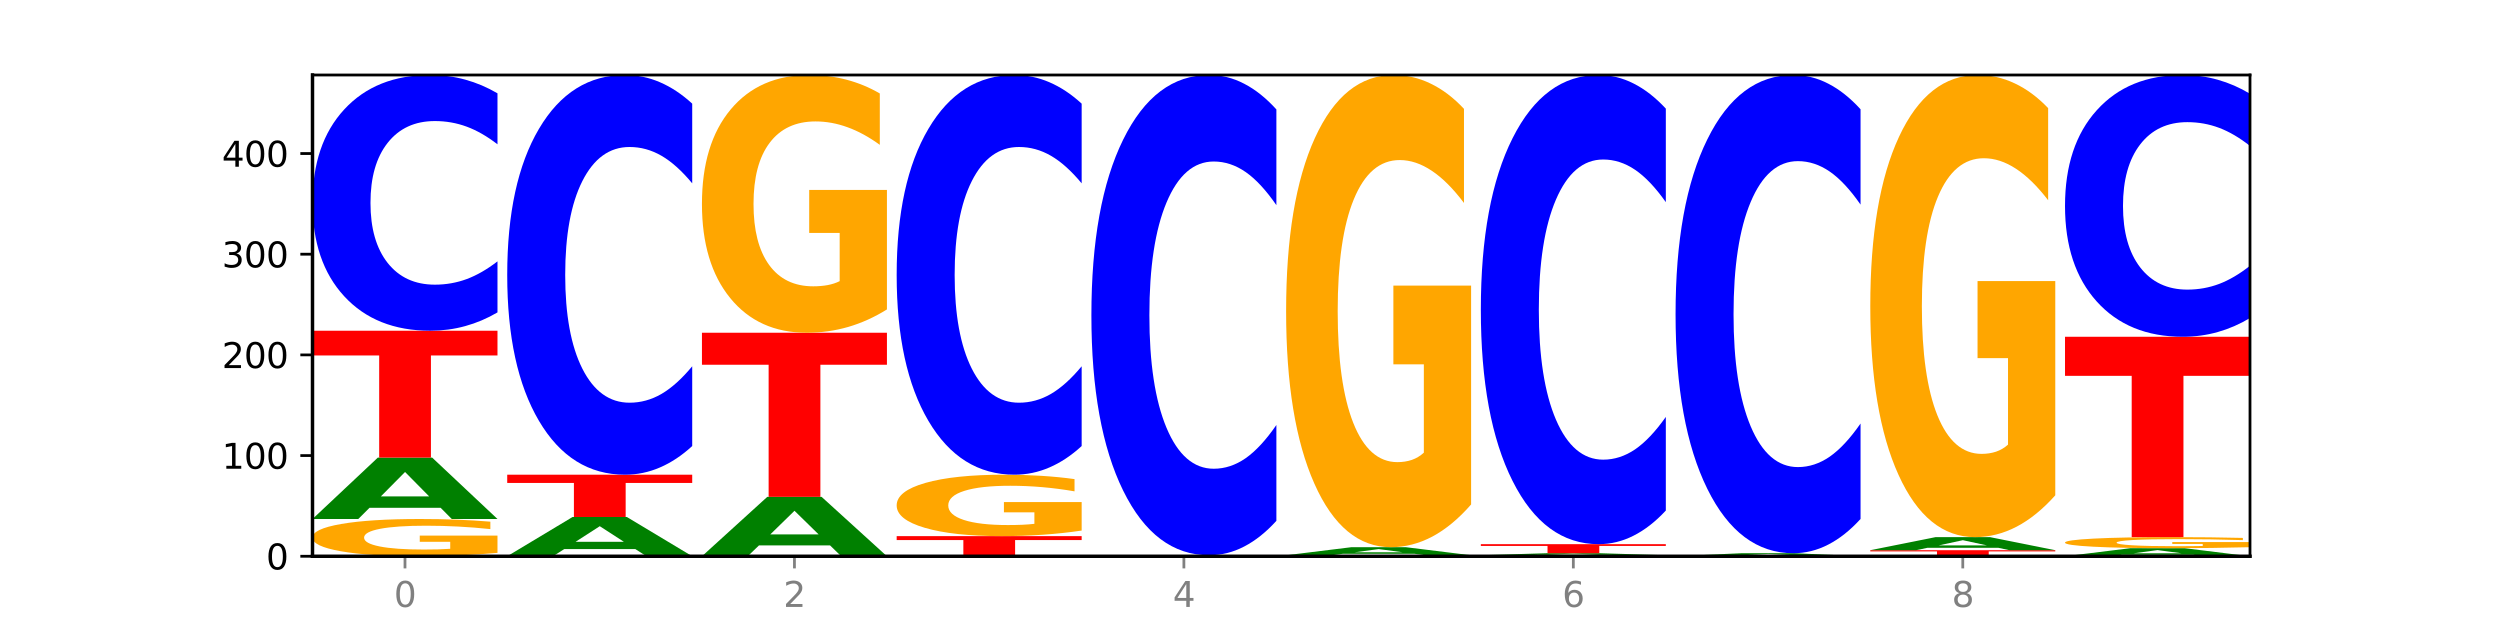 <?xml version="1.0" encoding="utf-8" standalone="no"?>
<!DOCTYPE svg PUBLIC "-//W3C//DTD SVG 1.1//EN"
  "http://www.w3.org/Graphics/SVG/1.1/DTD/svg11.dtd">
<svg xmlns:xlink="http://www.w3.org/1999/xlink" width="720pt" height="180pt" viewBox="0 0 720 180" xmlns="http://www.w3.org/2000/svg" version="1.1">
 <defs>
  <style type="text/css">*{stroke-linejoin: round; stroke-linecap: butt}</style>
 </defs>
 <g id="figure_1">
  <g id="patch_1">
   <path d="M 0 180 
L 720 180 
L 720 0 
L 0 0 
z
" style="fill: #ffffff"/>
  </g>
  <g id="axes_1">
   <g id="patch_2">
    <path d="M 90 160.2 
L 648 160.2 
L 648 21.6 
L 90 21.6 
z
" style="fill: #ffffff"/>
   </g>
   <g id="line2d_1">
    <path d="M 90 160.2 
L 648 160.2 
" clip-path="url(#pc9f9fa708d)" style="fill: none; stroke: #000000; stroke-width: 0.5; stroke-linecap: square"/>
   </g>
   <g id="patch_3">
    <path d="M 143.276 159.229 
Q 137.903 159.715 132.124 159.958 
Q 126.345 160.2 120.184 160.2 
Q 106.262 160.2 98.131 158.755 
Q 90 157.31 90 154.839 
Q 90 152.339 98.274 150.905 
Q 106.561 149.472 120.972 149.472 
Q 126.525 149.472 131.611 149.667 
Q 136.709 149.859 141.223 150.241 
L 141.223 152.379 
Q 136.566 151.889 131.957 151.648 
Q 127.348 151.404 122.716 151.404 
Q 114.143 151.404 109.498 152.295 
Q 104.853 153.184 104.853 154.839 
Q 104.853 156.479 109.331 157.374 
Q 113.808 158.268 122.047 158.268 
Q 124.292 158.268 126.214 158.217 
Q 128.136 158.163 129.665 158.053 
L 129.665 156.045 
L 120.889 156.045 
L 120.889 154.256 
L 143.276 154.256 
L 143.276 159.229 
z
" clip-path="url(#pc9f9fa708d)" style="fill: #ffa600"/>
   </g>
   <g id="patch_4">
    <path d="M 126.905 146.249 
L 106.415 146.249 
L 103.18 149.472 
L 90 149.472 
L 108.823 131.784 
L 124.454 131.784 
L 143.276 149.472 
L 130.107 149.472 
L 126.905 146.249 
z
M 109.683 142.967 
L 123.604 142.967 
L 116.655 135.931 
L 109.683 142.967 
z
" clip-path="url(#pc9f9fa708d)" style="fill: #008000"/>
   </g>
   <g id="patch_5">
    <path d="M 90 95.249 
L 143.276 95.249 
L 143.276 102.375 
L 124.109 102.375 
L 124.109 131.784 
L 109.204 131.784 
L 109.204 102.375 
L 90 102.375 
L 90 95.249 
z
" clip-path="url(#pc9f9fa708d)" style="fill: #ff0000"/>
   </g>
   <g id="patch_6">
    <path d="M 143.276 89.97 
Q 138.82 92.587 134.001 93.911 
Q 129.182 95.249 123.934 95.249 
Q 108.282 95.249 99.141 85.33 
Q 90 75.411 90 58.448 
Q 90 41.423 99.141 31.519 
Q 108.282 21.6 123.934 21.6 
Q 129.182 21.6 134.001 22.939 
Q 138.82 24.262 143.276 26.879 
L 143.276 41.56 
Q 138.78 38.092 134.417 36.479 
Q 130.055 34.866 125.236 34.866 
Q 116.591 34.866 111.638 41.15 
Q 106.698 47.418 106.698 58.448 
Q 106.698 69.432 111.638 75.715 
Q 116.591 81.983 125.236 81.983 
Q 130.055 81.983 134.417 80.37 
Q 138.78 78.743 143.276 75.274 
L 143.276 89.97 
z
" clip-path="url(#pc9f9fa708d)" style="fill: #0000ff"/>
   </g>
   <g id="patch_7">
    <path d="M 182.985 158.14 
L 162.496 158.14 
L 159.261 160.2 
L 146.08 160.2 
L 164.903 148.892 
L 180.534 148.892 
L 199.357 160.2 
L 186.187 160.2 
L 182.985 158.14 
z
M 165.764 156.041 
L 179.684 156.041 
L 172.735 151.543 
L 165.764 156.041 
z
" clip-path="url(#pc9f9fa708d)" style="fill: #008000"/>
   </g>
   <g id="patch_8">
    <path d="M 146.08 136.713 
L 199.357 136.713 
L 199.357 139.088 
L 180.19 139.088 
L 180.19 148.892 
L 165.285 148.892 
L 165.285 139.088 
L 146.08 139.088 
L 146.08 136.713 
z
" clip-path="url(#pc9f9fa708d)" style="fill: #ff0000"/>
   </g>
   <g id="patch_9">
    <path d="M 199.357 128.462 
Q 194.9 132.552 190.081 134.621 
Q 185.263 136.713 180.014 136.713 
Q 164.363 136.713 155.222 121.21 
Q 146.08 105.706 146.08 79.192 
Q 146.08 52.584 155.222 37.104 
Q 164.363 21.6 180.014 21.6 
Q 185.263 21.6 190.081 23.693 
Q 194.9 25.761 199.357 29.851 
L 199.357 52.798 
Q 194.86 47.376 190.498 44.856 
Q 186.135 42.335 181.316 42.335 
Q 172.672 42.335 167.718 52.156 
Q 162.779 61.953 162.779 79.192 
Q 162.779 96.361 167.718 106.181 
Q 172.672 115.978 181.316 115.978 
Q 186.135 115.978 190.498 113.458 
Q 194.86 110.913 199.357 105.492 
L 199.357 128.462 
z
" clip-path="url(#pc9f9fa708d)" style="fill: #0000ff"/>
   </g>
   <g id="patch_10">
    <path d="M 239.065 157.084 
L 218.576 157.084 
L 215.341 160.2 
L 202.161 160.2 
L 220.983 143.092 
L 236.615 143.092 
L 255.437 160.2 
L 242.268 160.2 
L 239.065 157.084 
z
M 221.844 153.908 
L 235.765 153.908 
L 228.815 147.104 
L 221.844 153.908 
z
" clip-path="url(#pc9f9fa708d)" style="fill: #008000"/>
   </g>
   <g id="patch_11">
    <path d="M 202.161 95.829 
L 255.437 95.829 
L 255.437 105.047 
L 236.27 105.047 
L 236.27 143.092 
L 221.365 143.092 
L 221.365 105.047 
L 202.161 105.047 
L 202.161 95.829 
z
" clip-path="url(#pc9f9fa708d)" style="fill: #ff0000"/>
   </g>
   <g id="patch_12">
    <path d="M 255.437 89.113 
Q 250.064 92.471 244.285 94.158 
Q 238.506 95.829 232.345 95.829 
Q 218.423 95.829 210.292 85.832 
Q 202.161 75.834 202.161 58.738 
Q 202.161 41.441 210.435 31.521 
Q 218.722 21.6 233.133 21.6 
Q 238.685 21.6 243.772 22.949 
Q 248.87 24.283 253.384 26.921 
L 253.384 41.718 
Q 248.727 38.329 244.118 36.657 
Q 239.509 34.971 234.876 34.971 
Q 226.304 34.971 221.659 41.135 
Q 217.014 47.284 217.014 58.738 
Q 217.014 70.084 221.492 76.279 
Q 225.969 82.459 234.208 82.459 
Q 236.453 82.459 238.375 82.106 
Q 240.297 81.738 241.826 80.971 
L 241.826 67.079 
L 233.05 67.079 
L 233.05 54.705 
L 255.437 54.705 
L 255.437 89.113 
z
" clip-path="url(#pc9f9fa708d)" style="fill: #ffa600"/>
   </g>
   <g id="patch_13">
    <path d="M 258.241 154.401 
L 311.518 154.401 
L 311.518 155.532 
L 292.35 155.532 
L 292.35 160.2 
L 277.445 160.2 
L 277.445 155.532 
L 258.241 155.532 
L 258.241 154.401 
z
" clip-path="url(#pc9f9fa708d)" style="fill: #ff0000"/>
   </g>
   <g id="patch_14">
    <path d="M 311.518 152.801 
Q 306.145 153.601 300.366 154.003 
Q 294.587 154.401 288.426 154.401 
Q 274.504 154.401 266.372 152.019 
Q 258.241 149.636 258.241 145.563 
Q 258.241 141.441 266.516 139.077 
Q 274.802 136.713 289.214 136.713 
Q 294.766 136.713 299.852 137.035 
Q 304.951 137.353 309.464 137.981 
L 309.464 141.507 
Q 304.807 140.7 300.198 140.301 
Q 295.59 139.899 290.957 139.899 
Q 282.384 139.899 277.739 141.368 
Q 273.095 142.833 273.095 145.563 
Q 273.095 148.266 277.572 149.742 
Q 282.05 151.215 290.288 151.215 
Q 292.533 151.215 294.455 151.131 
Q 296.378 151.043 297.906 150.86 
L 297.906 147.55 
L 289.13 147.55 
L 289.13 144.602 
L 311.518 144.602 
L 311.518 152.801 
z
" clip-path="url(#pc9f9fa708d)" style="fill: #ffa600"/>
   </g>
   <g id="patch_15">
    <path d="M 311.518 128.462 
Q 307.061 132.552 302.242 134.621 
Q 297.423 136.713 292.175 136.713 
Q 276.524 136.713 267.382 121.21 
Q 258.241 105.706 258.241 79.192 
Q 258.241 52.584 267.382 37.104 
Q 276.524 21.6 292.175 21.6 
Q 297.423 21.6 302.242 23.693 
Q 307.061 25.761 311.518 29.851 
L 311.518 52.798 
Q 307.021 47.376 302.658 44.856 
Q 298.296 42.335 293.477 42.335 
Q 284.832 42.335 279.879 52.156 
Q 274.94 61.953 274.94 79.192 
Q 274.94 96.361 279.879 106.181 
Q 284.832 115.978 293.477 115.978 
Q 298.296 115.978 302.658 113.458 
Q 307.021 110.913 311.518 105.492 
L 311.518 128.462 
z
" clip-path="url(#pc9f9fa708d)" style="fill: #0000ff"/>
   </g>
   <g id="patch_16">
    <path d="M 351.226 160.147 
L 330.737 160.147 
L 327.502 160.2 
L 314.322 160.2 
L 333.144 159.91 
L 348.775 159.91 
L 367.598 160.2 
L 354.429 160.2 
L 351.226 160.147 
z
M 334.005 160.093 
L 347.926 160.093 
L 340.976 159.978 
L 334.005 160.093 
z
" clip-path="url(#pc9f9fa708d)" style="fill: #008000"/>
   </g>
   <g id="patch_17">
    <path d="M 367.598 149.996 
Q 363.142 154.91 358.323 157.396 
Q 353.504 159.91 348.255 159.91 
Q 332.604 159.91 323.463 141.282 
Q 314.322 122.654 314.322 90.798 
Q 314.322 58.827 323.463 40.228 
Q 332.604 21.6 348.255 21.6 
Q 353.504 21.6 358.323 24.114 
Q 363.142 26.6 367.598 31.514 
L 367.598 59.085 
Q 363.101 52.57 358.739 49.542 
Q 354.376 46.514 349.557 46.514 
Q 340.913 46.514 335.96 58.313 
Q 331.02 70.084 331.02 90.798 
Q 331.02 111.426 335.96 123.225 
Q 340.913 134.997 349.557 134.997 
Q 354.376 134.997 358.739 131.968 
Q 363.101 128.911 367.598 122.397 
L 367.598 149.996 
z
" clip-path="url(#pc9f9fa708d)" style="fill: #0000ff"/>
   </g>
   <g id="patch_18">
    <path d="M 370.402 159.91 
L 423.678 159.91 
L 423.678 159.967 
L 404.511 159.967 
L 404.511 160.2 
L 389.606 160.2 
L 389.606 159.967 
L 370.402 159.967 
L 370.402 159.91 
z
" clip-path="url(#pc9f9fa708d)" style="fill: #ff0000"/>
   </g>
   <g id="patch_19">
    <path d="M 407.307 159.487 
L 386.817 159.487 
L 383.582 159.91 
L 370.402 159.91 
L 389.225 157.59 
L 404.856 157.59 
L 423.678 159.91 
L 410.509 159.91 
L 407.307 159.487 
z
M 390.085 159.057 
L 404.006 159.057 
L 397.057 158.134 
L 390.085 159.057 
z
" clip-path="url(#pc9f9fa708d)" style="fill: #008000"/>
   </g>
   <g id="patch_20">
    <path d="M 423.678 145.286 
Q 418.305 151.438 412.526 154.528 
Q 406.747 157.59 400.586 157.59 
Q 386.664 157.59 378.533 139.275 
Q 370.402 120.959 370.402 89.637 
Q 370.402 57.95 378.676 39.775 
Q 386.963 21.6 401.374 21.6 
Q 406.927 21.6 412.013 24.072 
Q 417.111 26.516 421.625 31.348 
L 421.625 58.456 
Q 416.968 52.248 412.359 49.186 
Q 407.75 46.096 403.118 46.096 
Q 394.545 46.096 389.9 57.388 
Q 385.255 68.653 385.255 89.637 
Q 385.255 110.425 389.733 121.774 
Q 394.21 133.095 402.449 133.095 
Q 404.694 133.095 406.616 132.449 
Q 408.538 131.774 410.067 130.37 
L 410.067 104.919 
L 401.291 104.919 
L 401.291 82.249 
L 423.678 82.249 
L 423.678 145.286 
z
" clip-path="url(#pc9f9fa708d)" style="fill: #ffa600"/>
   </g>
   <g id="patch_21">
    <path d="M 479.759 160.174 
Q 474.386 160.187 468.607 160.193 
Q 462.828 160.2 456.667 160.2 
Q 442.745 160.2 434.614 160.161 
Q 426.482 160.122 426.482 160.055 
Q 426.482 159.988 434.757 159.949 
Q 443.043 159.91 457.455 159.91 
Q 463.007 159.91 468.093 159.915 
Q 473.192 159.921 477.705 159.931 
L 477.705 159.989 
Q 473.049 159.975 468.44 159.969 
Q 463.831 159.962 459.198 159.962 
Q 450.625 159.962 445.98 159.986 
Q 441.336 160.01 441.336 160.055 
Q 441.336 160.099 445.813 160.124 
Q 450.291 160.148 458.529 160.148 
Q 460.774 160.148 462.697 160.146 
Q 464.619 160.145 466.147 160.142 
L 466.147 160.088 
L 457.371 160.088 
L 457.371 160.039 
L 479.759 160.039 
L 479.759 160.174 
z
" clip-path="url(#pc9f9fa708d)" style="fill: #ffa600"/>
   </g>
   <g id="patch_22">
    <path d="M 463.387 159.804 
L 442.898 159.804 
L 439.663 159.91 
L 426.482 159.91 
L 445.305 159.33 
L 460.936 159.33 
L 479.759 159.91 
L 466.589 159.91 
L 463.387 159.804 
z
M 446.166 159.697 
L 460.087 159.697 
L 453.137 159.466 
L 446.166 159.697 
z
" clip-path="url(#pc9f9fa708d)" style="fill: #008000"/>
   </g>
   <g id="patch_23">
    <path d="M 426.482 156.721 
L 479.759 156.721 
L 479.759 157.229 
L 460.592 157.229 
L 460.592 159.33 
L 445.687 159.33 
L 445.687 157.229 
L 426.482 157.229 
L 426.482 156.721 
z
" clip-path="url(#pc9f9fa708d)" style="fill: #ff0000"/>
   </g>
   <g id="patch_24">
    <path d="M 479.759 147.035 
Q 475.302 151.836 470.483 154.264 
Q 465.665 156.721 460.416 156.721 
Q 444.765 156.721 435.624 138.522 
Q 426.482 120.324 426.482 89.202 
Q 426.482 57.969 435.624 39.798 
Q 444.765 21.6 460.416 21.6 
Q 465.665 21.6 470.483 24.056 
Q 475.302 26.485 479.759 31.285 
L 479.759 58.22 
Q 475.262 51.856 470.9 48.898 
Q 466.537 45.939 461.718 45.939 
Q 453.074 45.939 448.12 57.467 
Q 443.181 68.966 443.181 89.202 
Q 443.181 109.354 448.12 120.882 
Q 453.074 132.382 461.718 132.382 
Q 466.537 132.382 470.9 129.423 
Q 475.262 126.436 479.759 120.072 
L 479.759 147.035 
z
" clip-path="url(#pc9f9fa708d)" style="fill: #0000ff"/>
   </g>
   <g id="patch_25">
    <path d="M 519.467 160.042 
L 498.978 160.042 
L 495.743 160.2 
L 482.563 160.2 
L 501.385 159.33 
L 517.017 159.33 
L 535.839 160.2 
L 522.67 160.2 
L 519.467 160.042 
z
M 502.246 159.88 
L 516.167 159.88 
L 509.217 159.534 
L 502.246 159.88 
z
" clip-path="url(#pc9f9fa708d)" style="fill: #008000"/>
   </g>
   <g id="patch_26">
    <path d="M 535.839 149.458 
Q 531.383 154.351 526.564 156.826 
Q 521.745 159.33 516.496 159.33 
Q 500.845 159.33 491.704 140.78 
Q 482.563 122.23 482.563 90.508 
Q 482.563 58.671 491.704 40.15 
Q 500.845 21.6 516.496 21.6 
Q 521.745 21.6 526.564 24.104 
Q 531.383 26.579 535.839 31.472 
L 535.839 58.927 
Q 531.342 52.441 526.98 49.425 
Q 522.617 46.409 517.799 46.409 
Q 509.154 46.409 504.201 58.159 
Q 499.261 69.881 499.261 90.508 
Q 499.261 111.049 504.201 122.799 
Q 509.154 134.521 517.799 134.521 
Q 522.617 134.521 526.98 131.505 
Q 531.342 128.461 535.839 121.974 
L 535.839 149.458 
z
" clip-path="url(#pc9f9fa708d)" style="fill: #0000ff"/>
   </g>
   <g id="patch_27">
    <path d="M 538.643 158.46 
L 591.92 158.46 
L 591.92 158.8 
L 572.752 158.8 
L 572.752 160.2 
L 557.847 160.2 
L 557.847 158.8 
L 538.643 158.8 
L 538.643 158.46 
z
" clip-path="url(#pc9f9fa708d)" style="fill: #ff0000"/>
   </g>
   <g id="patch_28">
    <path d="M 575.548 157.774 
L 555.059 157.774 
L 551.823 158.46 
L 538.643 158.46 
L 557.466 154.691 
L 573.097 154.691 
L 591.92 158.46 
L 578.75 158.46 
L 575.548 157.774 
z
M 558.326 157.074 
L 572.247 157.074 
L 565.298 155.575 
L 558.326 157.074 
z
" clip-path="url(#pc9f9fa708d)" style="fill: #008000"/>
   </g>
   <g id="patch_29">
    <path d="M 591.92 142.649 
Q 586.547 148.67 580.768 151.694 
Q 574.989 154.691 568.828 154.691 
Q 554.906 154.691 546.774 136.766 
Q 538.643 118.841 538.643 88.187 
Q 538.643 57.175 546.918 39.388 
Q 555.204 21.6 569.616 21.6 
Q 575.168 21.6 580.254 24.019 
Q 585.353 26.411 589.866 31.14 
L 589.866 57.67 
Q 585.209 51.594 580.6 48.598 
Q 575.992 45.573 571.359 45.573 
Q 562.786 45.573 558.141 56.625 
Q 553.497 67.65 553.497 88.187 
Q 553.497 108.531 557.974 119.638 
Q 562.452 130.717 570.69 130.717 
Q 572.935 130.717 574.857 130.085 
Q 576.78 129.425 578.308 128.051 
L 578.308 103.143 
L 569.532 103.143 
L 569.532 80.956 
L 591.92 80.956 
L 591.92 142.649 
z
" clip-path="url(#pc9f9fa708d)" style="fill: #ffa600"/>
   </g>
   <g id="patch_30">
    <path d="M 631.628 159.777 
L 611.139 159.777 
L 607.904 160.2 
L 594.724 160.2 
L 613.546 157.88 
L 629.177 157.88 
L 648 160.2 
L 634.831 160.2 
L 631.628 159.777 
z
M 614.407 159.347 
L 628.328 159.347 
L 621.378 158.424 
L 614.407 159.347 
z
" clip-path="url(#pc9f9fa708d)" style="fill: #008000"/>
   </g>
   <g id="patch_31">
    <path d="M 648 157.592 
Q 642.627 157.736 636.848 157.809 
Q 631.069 157.88 624.908 157.88 
Q 610.986 157.88 602.855 157.451 
Q 594.724 157.021 594.724 156.287 
Q 594.724 155.543 602.998 155.117 
Q 611.284 154.691 625.696 154.691 
Q 631.248 154.691 636.335 154.749 
Q 641.433 154.806 645.946 154.919 
L 645.946 155.555 
Q 641.29 155.41 636.681 155.338 
Q 632.072 155.265 627.439 155.265 
Q 618.866 155.265 614.222 155.53 
Q 609.577 155.794 609.577 156.287 
Q 609.577 156.774 614.055 157.04 
Q 618.532 157.306 626.771 157.306 
Q 629.015 157.306 630.938 157.291 
Q 632.86 157.275 634.388 157.242 
L 634.388 156.645 
L 625.612 156.645 
L 625.612 156.113 
L 648 156.113 
L 648 157.592 
z
" clip-path="url(#pc9f9fa708d)" style="fill: #ffa600"/>
   </g>
   <g id="patch_32">
    <path d="M 594.724 96.989 
L 648 96.989 
L 648 108.243 
L 628.833 108.243 
L 628.833 154.691 
L 613.928 154.691 
L 613.928 108.243 
L 594.724 108.243 
L 594.724 96.989 
z
" clip-path="url(#pc9f9fa708d)" style="fill: #ff0000"/>
   </g>
   <g id="patch_33">
    <path d="M 648 91.585 
Q 643.544 94.264 638.725 95.619 
Q 633.906 96.989 628.657 96.989 
Q 613.006 96.989 603.865 86.835 
Q 594.724 76.682 594.724 59.318 
Q 594.724 41.892 603.865 31.754 
Q 613.006 21.6 628.657 21.6 
Q 633.906 21.6 638.725 22.97 
Q 643.544 24.325 648 27.004 
L 648 42.032 
Q 643.503 38.481 639.141 36.83 
Q 634.778 35.18 629.959 35.18 
Q 621.315 35.18 616.362 41.611 
Q 611.422 48.027 611.422 59.318 
Q 611.422 70.562 616.362 76.993 
Q 621.315 83.409 629.959 83.409 
Q 634.778 83.409 639.141 81.759 
Q 643.503 80.092 648 76.542 
L 648 91.585 
z
" clip-path="url(#pc9f9fa708d)" style="fill: #0000ff"/>
   </g>
   <g id="matplotlib.axis_1">
    <g id="xtick_1">
     <g id="line2d_2">
      <defs>
       <path id="m2632aabe62" d="M 0 0 
L 0 3.5 
" style="stroke: #808080; stroke-width: 0.8"/>
      </defs>
      <g>
       <use xlink:href="#m2632aabe62" x="116.638" y="160.2" style="fill: #808080; stroke: #808080; stroke-width: 0.8"/>
      </g>
     </g>
     <g id="text_1">
      <!-- 0 -->
      <g style="fill: #808080" transform="translate(113.457 174.798) scale(0.1 -0.1)">
       <defs>
        <path id="DejaVuSans-30" d="M 2034 4250 
Q 1547 4250 1301 3770 
Q 1056 3291 1056 2328 
Q 1056 1369 1301 889 
Q 1547 409 2034 409 
Q 2525 409 2770 889 
Q 3016 1369 3016 2328 
Q 3016 3291 2770 3770 
Q 2525 4250 2034 4250 
z
M 2034 4750 
Q 2819 4750 3233 4129 
Q 3647 3509 3647 2328 
Q 3647 1150 3233 529 
Q 2819 -91 2034 -91 
Q 1250 -91 836 529 
Q 422 1150 422 2328 
Q 422 3509 836 4129 
Q 1250 4750 2034 4750 
z
" transform="scale(0.016)"/>
       </defs>
       <use xlink:href="#DejaVuSans-30"/>
      </g>
     </g>
    </g>
    <g id="xtick_2">
     <g id="line2d_3">
      <g>
       <use xlink:href="#m2632aabe62" x="228.799" y="160.2" style="fill: #808080; stroke: #808080; stroke-width: 0.8"/>
      </g>
     </g>
     <g id="text_2">
      <!-- 2 -->
      <g style="fill: #808080" transform="translate(225.618 174.798) scale(0.1 -0.1)">
       <defs>
        <path id="DejaVuSans-32" d="M 1228 531 
L 3431 531 
L 3431 0 
L 469 0 
L 469 531 
Q 828 903 1448 1529 
Q 2069 2156 2228 2338 
Q 2531 2678 2651 2914 
Q 2772 3150 2772 3378 
Q 2772 3750 2511 3984 
Q 2250 4219 1831 4219 
Q 1534 4219 1204 4116 
Q 875 4013 500 3803 
L 500 4441 
Q 881 4594 1212 4672 
Q 1544 4750 1819 4750 
Q 2544 4750 2975 4387 
Q 3406 4025 3406 3419 
Q 3406 3131 3298 2873 
Q 3191 2616 2906 2266 
Q 2828 2175 2409 1742 
Q 1991 1309 1228 531 
z
" transform="scale(0.016)"/>
       </defs>
       <use xlink:href="#DejaVuSans-32"/>
      </g>
     </g>
    </g>
    <g id="xtick_3">
     <g id="line2d_4">
      <g>
       <use xlink:href="#m2632aabe62" x="340.96" y="160.2" style="fill: #808080; stroke: #808080; stroke-width: 0.8"/>
      </g>
     </g>
     <g id="text_3">
      <!-- 4 -->
      <g style="fill: #808080" transform="translate(337.779 174.798) scale(0.1 -0.1)">
       <defs>
        <path id="DejaVuSans-34" d="M 2419 4116 
L 825 1625 
L 2419 1625 
L 2419 4116 
z
M 2253 4666 
L 3047 4666 
L 3047 1625 
L 3713 1625 
L 3713 1100 
L 3047 1100 
L 3047 0 
L 2419 0 
L 2419 1100 
L 313 1100 
L 313 1709 
L 2253 4666 
z
" transform="scale(0.016)"/>
       </defs>
       <use xlink:href="#DejaVuSans-34"/>
      </g>
     </g>
    </g>
    <g id="xtick_4">
     <g id="line2d_5">
      <g>
       <use xlink:href="#m2632aabe62" x="453.121" y="160.2" style="fill: #808080; stroke: #808080; stroke-width: 0.8"/>
      </g>
     </g>
     <g id="text_4">
      <!-- 6 -->
      <g style="fill: #808080" transform="translate(449.939 174.798) scale(0.1 -0.1)">
       <defs>
        <path id="DejaVuSans-36" d="M 2113 2584 
Q 1688 2584 1439 2293 
Q 1191 2003 1191 1497 
Q 1191 994 1439 701 
Q 1688 409 2113 409 
Q 2538 409 2786 701 
Q 3034 994 3034 1497 
Q 3034 2003 2786 2293 
Q 2538 2584 2113 2584 
z
M 3366 4563 
L 3366 3988 
Q 3128 4100 2886 4159 
Q 2644 4219 2406 4219 
Q 1781 4219 1451 3797 
Q 1122 3375 1075 2522 
Q 1259 2794 1537 2939 
Q 1816 3084 2150 3084 
Q 2853 3084 3261 2657 
Q 3669 2231 3669 1497 
Q 3669 778 3244 343 
Q 2819 -91 2113 -91 
Q 1303 -91 875 529 
Q 447 1150 447 2328 
Q 447 3434 972 4092 
Q 1497 4750 2381 4750 
Q 2619 4750 2861 4703 
Q 3103 4656 3366 4563 
z
" transform="scale(0.016)"/>
       </defs>
       <use xlink:href="#DejaVuSans-36"/>
      </g>
     </g>
    </g>
    <g id="xtick_5">
     <g id="line2d_6">
      <g>
       <use xlink:href="#m2632aabe62" x="565.281" y="160.2" style="fill: #808080; stroke: #808080; stroke-width: 0.8"/>
      </g>
     </g>
     <g id="text_5">
      <!-- 8 -->
      <g style="fill: #808080" transform="translate(562.1 174.798) scale(0.1 -0.1)">
       <defs>
        <path id="DejaVuSans-38" d="M 2034 2216 
Q 1584 2216 1326 1975 
Q 1069 1734 1069 1313 
Q 1069 891 1326 650 
Q 1584 409 2034 409 
Q 2484 409 2743 651 
Q 3003 894 3003 1313 
Q 3003 1734 2745 1975 
Q 2488 2216 2034 2216 
z
M 1403 2484 
Q 997 2584 770 2862 
Q 544 3141 544 3541 
Q 544 4100 942 4425 
Q 1341 4750 2034 4750 
Q 2731 4750 3128 4425 
Q 3525 4100 3525 3541 
Q 3525 3141 3298 2862 
Q 3072 2584 2669 2484 
Q 3125 2378 3379 2068 
Q 3634 1759 3634 1313 
Q 3634 634 3220 271 
Q 2806 -91 2034 -91 
Q 1263 -91 848 271 
Q 434 634 434 1313 
Q 434 1759 690 2068 
Q 947 2378 1403 2484 
z
M 1172 3481 
Q 1172 3119 1398 2916 
Q 1625 2713 2034 2713 
Q 2441 2713 2670 2916 
Q 2900 3119 2900 3481 
Q 2900 3844 2670 4047 
Q 2441 4250 2034 4250 
Q 1625 4250 1398 4047 
Q 1172 3844 1172 3481 
z
" transform="scale(0.016)"/>
       </defs>
       <use xlink:href="#DejaVuSans-38"/>
      </g>
     </g>
    </g>
   </g>
   <g id="matplotlib.axis_2">
    <g id="ytick_1">
     <g id="line2d_7">
      <defs>
       <path id="m83e739b443" d="M 0 0 
L -3.5 0 
" style="stroke: #000000; stroke-width: 0.8"/>
      </defs>
      <g>
       <use xlink:href="#m83e739b443" x="90" y="160.2" style="stroke: #000000; stroke-width: 0.8"/>
      </g>
     </g>
     <g id="text_6">
      <!-- 0 -->
      <g transform="translate(76.638 163.999) scale(0.1 -0.1)">
       <use xlink:href="#DejaVuSans-30"/>
      </g>
     </g>
    </g>
    <g id="ytick_2">
     <g id="line2d_8">
      <g>
       <use xlink:href="#m83e739b443" x="90" y="131.204" style="stroke: #000000; stroke-width: 0.8"/>
      </g>
     </g>
     <g id="text_7">
      <!-- 100 -->
      <g transform="translate(63.913 135.003) scale(0.1 -0.1)">
       <defs>
        <path id="DejaVuSans-31" d="M 794 531 
L 1825 531 
L 1825 4091 
L 703 3866 
L 703 4441 
L 1819 4666 
L 2450 4666 
L 2450 531 
L 3481 531 
L 3481 0 
L 794 0 
L 794 531 
z
" transform="scale(0.016)"/>
       </defs>
       <use xlink:href="#DejaVuSans-31"/>
       <use xlink:href="#DejaVuSans-30" x="63.623"/>
       <use xlink:href="#DejaVuSans-30" x="127.246"/>
      </g>
     </g>
    </g>
    <g id="ytick_3">
     <g id="line2d_9">
      <g>
       <use xlink:href="#m83e739b443" x="90" y="102.208" style="stroke: #000000; stroke-width: 0.8"/>
      </g>
     </g>
     <g id="text_8">
      <!-- 200 -->
      <g transform="translate(63.913 106.008) scale(0.1 -0.1)">
       <use xlink:href="#DejaVuSans-32"/>
       <use xlink:href="#DejaVuSans-30" x="63.623"/>
       <use xlink:href="#DejaVuSans-30" x="127.246"/>
      </g>
     </g>
    </g>
    <g id="ytick_4">
     <g id="line2d_10">
      <g>
       <use xlink:href="#m83e739b443" x="90" y="73.213" style="stroke: #000000; stroke-width: 0.8"/>
      </g>
     </g>
     <g id="text_9">
      <!-- 300 -->
      <g transform="translate(63.913 77.012) scale(0.1 -0.1)">
       <defs>
        <path id="DejaVuSans-33" d="M 2597 2516 
Q 3050 2419 3304 2112 
Q 3559 1806 3559 1356 
Q 3559 666 3084 287 
Q 2609 -91 1734 -91 
Q 1441 -91 1130 -33 
Q 819 25 488 141 
L 488 750 
Q 750 597 1062 519 
Q 1375 441 1716 441 
Q 2309 441 2620 675 
Q 2931 909 2931 1356 
Q 2931 1769 2642 2001 
Q 2353 2234 1838 2234 
L 1294 2234 
L 1294 2753 
L 1863 2753 
Q 2328 2753 2575 2939 
Q 2822 3125 2822 3475 
Q 2822 3834 2567 4026 
Q 2313 4219 1838 4219 
Q 1578 4219 1281 4162 
Q 984 4106 628 3988 
L 628 4550 
Q 988 4650 1302 4700 
Q 1616 4750 1894 4750 
Q 2613 4750 3031 4423 
Q 3450 4097 3450 3541 
Q 3450 3153 3228 2886 
Q 3006 2619 2597 2516 
z
" transform="scale(0.016)"/>
       </defs>
       <use xlink:href="#DejaVuSans-33"/>
       <use xlink:href="#DejaVuSans-30" x="63.623"/>
       <use xlink:href="#DejaVuSans-30" x="127.246"/>
      </g>
     </g>
    </g>
    <g id="ytick_5">
     <g id="line2d_11">
      <g>
       <use xlink:href="#m83e739b443" x="90" y="44.217" style="stroke: #000000; stroke-width: 0.8"/>
      </g>
     </g>
     <g id="text_10">
      <!-- 400 -->
      <g transform="translate(63.913 48.016) scale(0.1 -0.1)">
       <use xlink:href="#DejaVuSans-34"/>
       <use xlink:href="#DejaVuSans-30" x="63.623"/>
       <use xlink:href="#DejaVuSans-30" x="127.246"/>
      </g>
     </g>
    </g>
   </g>
   <g id="patch_34">
    <path d="M 90 160.2 
L 90 21.6 
" style="fill: none; stroke: #000000; stroke-linejoin: miter; stroke-linecap: square"/>
   </g>
   <g id="patch_35">
    <path d="M 648 160.2 
L 648 21.6 
" style="fill: none; stroke: #000000; stroke-width: 0.8; stroke-linejoin: miter; stroke-linecap: square"/>
   </g>
   <g id="patch_36">
    <path d="M 90 160.2 
L 648 160.2 
" style="fill: none; stroke: #000000; stroke-linejoin: miter; stroke-linecap: square"/>
   </g>
   <g id="patch_37">
    <path d="M 90 21.6 
L 648 21.6 
" style="fill: none; stroke: #000000; stroke-width: 0.8; stroke-linejoin: miter; stroke-linecap: square"/>
   </g>
  </g>
 </g>
 <defs>
  <clipPath id="pc9f9fa708d">
   <rect x="90" y="21.6" width="558" height="138.6"/>
  </clipPath>
 </defs>
</svg>
